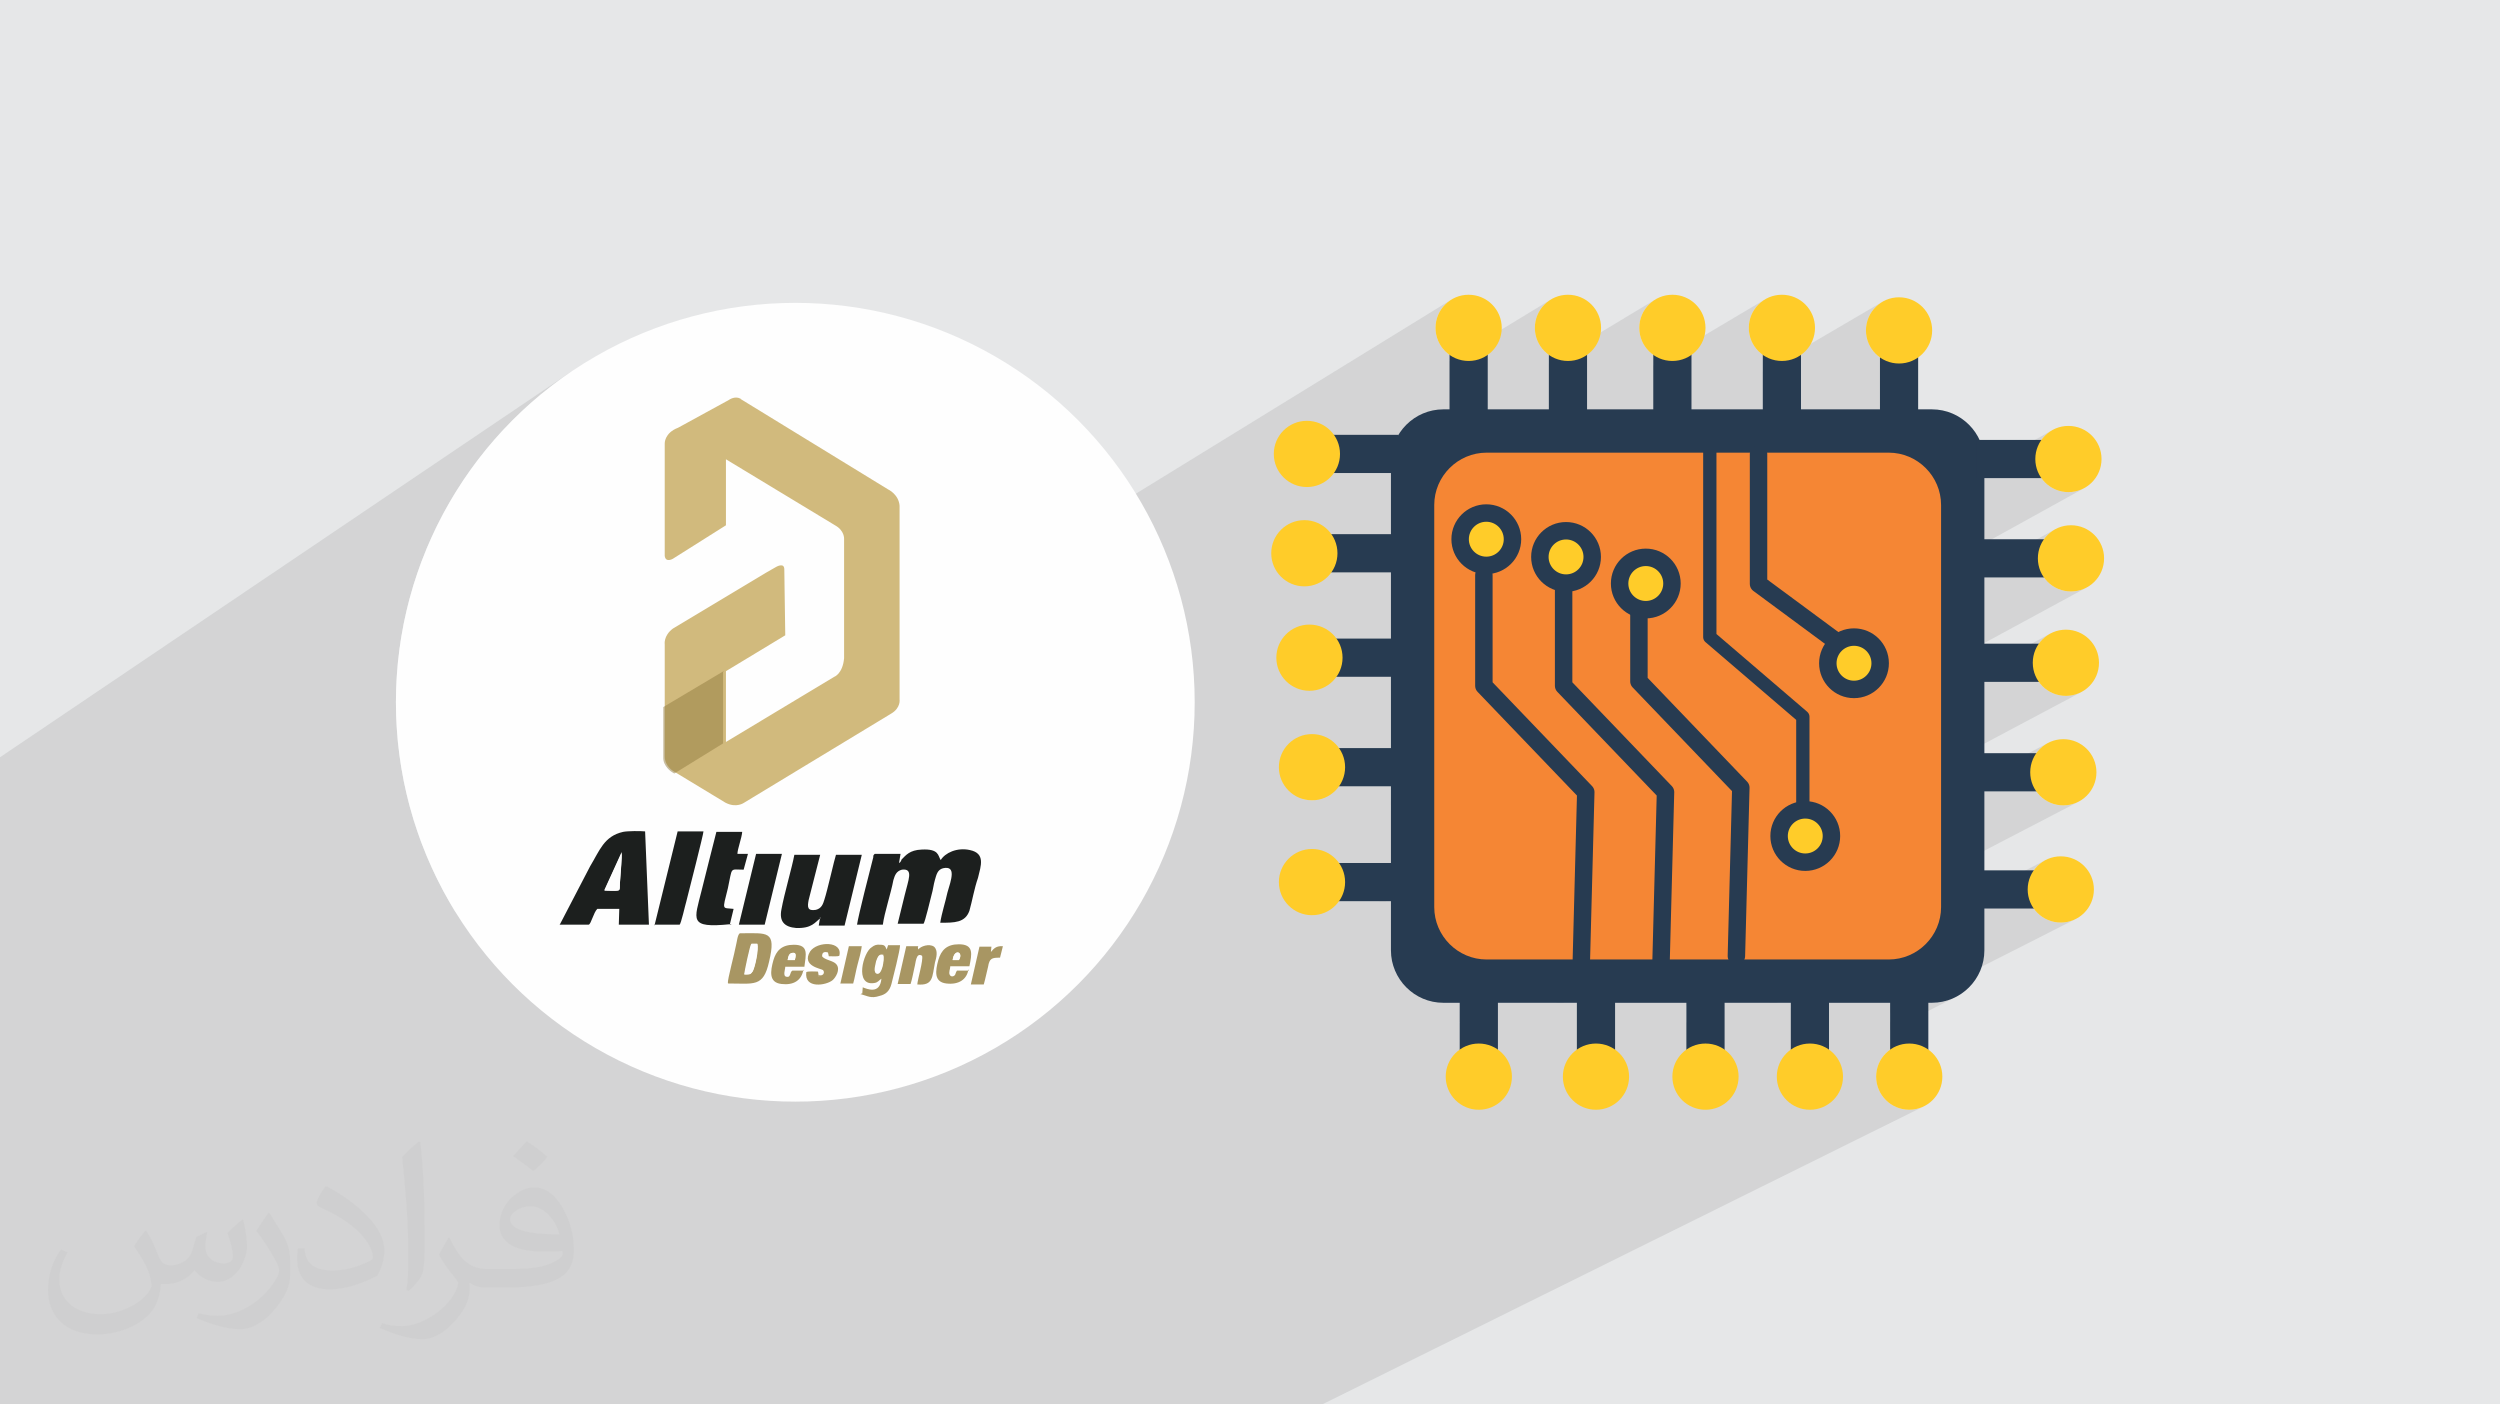 <?xml version="1.0" encoding="UTF-8"?>
<!DOCTYPE svg PUBLIC "-//W3C//DTD SVG 1.1//EN" "http://www.w3.org/Graphics/SVG/1.1/DTD/svg11.dtd">
<!-- Creator: CorelDRAW -->
<svg xmlns="http://www.w3.org/2000/svg" xml:space="preserve" width="94.192mm" height="52.917mm" version="1.1" style="shape-rendering:geometricPrecision; text-rendering:geometricPrecision; image-rendering:optimizeQuality; fill-rule:evenodd; clip-rule:evenodd"
viewBox="0 0 9419.16 5291.66"
 xmlns:xlink="http://www.w3.org/1999/xlink"
 xmlns:xodm="http://www.corel.com/coreldraw/odm/2003">
 <defs>
  <style type="text/css">
   <![CDATA[
    .str1 {stroke:#273B51;stroke-width:65.74;stroke-miterlimit:10}
    .str0 {stroke:#273B51;stroke-width:50.07;stroke-linecap:round;stroke-linejoin:round;stroke-miterlimit:10}
    .str2 {stroke:#273B51;stroke-width:65.74;stroke-linecap:round;stroke-linejoin:round;stroke-miterlimit:10}
    .fil6 {fill:none;fill-rule:nonzero}
    .fil11 {fill:#1C1F1E}
    .fil12 {fill:#A89663}
    .fil0 {fill:#E6E7E8}
    .fil8 {fill:#FEFEFE}
    .fil5 {fill:#FFCC29;fill-rule:nonzero}
    .fil4 {fill:#F58634;fill-rule:nonzero}
    .fil7 {fill:#E59F4A;fill-rule:nonzero}
    .fil3 {fill:#273B51;fill-rule:nonzero}
    .fil9 {fill:#D1BA7D;fill-rule:nonzero}
    .fil2 {fill:#373435;fill-opacity:0.031}
    .fil1 {fill:#373435;fill-opacity:0.102}
    .fil10 {fill:#927C41;fill-rule:nonzero;fill-opacity:0.502}
   ]]>
  </style>
 </defs>
 <g id="Layer_x0020_1">
  <polygon class="fil0" points="-0,0 9419.16,0 9419.16,5291.66 -0,5291.66 "/>
  <polygon class="fil1" points="4289.63,5291.66 4277.02,5291.66 4263.79,5291.66 4257.05,5291.66 4235.97,5291.66 4215.93,5291.66 4189.17,5291.66 4145.53,5291.66 4120.2,5291.66 4004.89,5291.66 3935.14,5291.66 3891.83,5291.66 3878.29,5291.66 3850.13,5291.66 3838.36,5291.66 3803.67,5291.66 3757.12,5291.66 3754.63,5291.66 3727.28,5291.66 3575.73,5291.66 3508.81,5291.66 3465.9,5291.66 3462.66,5291.66 3444.24,5291.66 3437.37,5291.66 3435.94,5291.66 3376.33,5291.66 3258.27,5291.66 3198.8,5291.66 3099.04,5291.66 3087.38,5291.66 3067.3,5291.66 3019.82,5291.66 2994.67,5291.66 2968.99,5291.66 2795.54,5291.66 2791.32,5291.66 2764.63,5291.66 2664.04,5291.66 2607.62,5291.66 2592.78,5291.66 2417.45,5291.66 2364.66,5291.66 2341.36,5291.66 2186.62,5291.66 2160.04,5291.66 2096.02,5291.66 1993.4,5291.66 1805.6,5291.66 1791.31,5291.66 1774.4,5291.66 1752.75,5291.66 1639.53,5291.66 1616.49,5291.66 1611.25,5291.66 1610.68,5291.66 1584.73,5291.66 1559.1,5291.66 1422.85,5291.66 1344.69,5291.66 1298.83,5291.66 1246.54,5291.66 1212.2,5291.66 1192.08,5291.66 1183,5291.66 1103.95,5291.66 954.33,5291.66 933.26,5291.66 925.62,5291.66 882.55,5291.66 625.75,5291.66 553.23,5291.66 516.63,5291.66 478.37,5291.66 322.57,5291.66 303.25,5291.66 294,5291.66 280.01,5291.66 266.64,5291.66 195.65,5291.66 172.84,5291.66 4.91,5291.66 -0,5291.66 -0,5240.44 -0,5237.03 -0,5233.91 -0,5210.05 -0,5136.22 -0,5133.36 -0,5125.61 -0,5119.23 -0,5116.27 -0,5076.23 -0,5042.99 -0,5019.19 -0,4950.26 -0,4934.28 -0,4923.06 -0,4890.3 -0,4876.83 -0,4850.15 -0,4833.39 -0,4824.56 -0,4816.59 -0,4814.36 -0,4807.01 -0,4794.14 -0,4739.84 -0,4682.08 -0,4662.42 -0,4636.87 -0,4577.52 -0,4550.55 -0,4492.44 -0,2853.11 2155.12,1398.06 2096.13,1440.01 2039.28,1484.69 1984.68,1531.98 1932.42,1581.81 1882.6,1634.07 1835.3,1688.67 1790.63,1745.51 1748.68,1804.51 1709.54,1865.56 1673.31,1928.58 1640.07,1993.46 1609.94,2060.12 1583,2128.45 1559.34,2198.37 1539.06,2269.78 1522.26,2342.58 1509.03,2416.68 1499.46,2491.99 1493.65,2568.4 1491.69,2645.84 1493.65,2723.27 1499.46,2799.69 1509.03,2875 1522.26,2949.1 1539.06,3021.9 1559.34,3093.31 1583,3163.22 1609.94,3231.56 1640.07,3298.21 1673.31,3363.1 1709.54,3426.11 1716.34,3436.71 5463.54,1131.8 5453.94,1138.98 5445.08,1147.03 5437.03,1155.89 5429.84,1165.5 5423.6,1175.78 5418.34,1186.69 5414.15,1198.15 5411.07,1210.11 5409.18,1222.49 5408.54,1235.25 5409.5,1250.79 5412.3,1265.75 5416.82,1280.03 5422.96,1293.51 5430.59,1306.08 5439.6,1317.61 5449.88,1328.01 5461.32,1337.14 5461.32,1360.75 5837.78,1131.8 5828.17,1138.98 5819.31,1147.03 5811.26,1155.89 5804.08,1165.49 5797.83,1175.78 5792.57,1186.68 5788.38,1198.15 5785.3,1210.1 5783.41,1222.49 5782.77,1235.24 5783.73,1250.78 5786.53,1265.74 5791.05,1280.02 5797.19,1293.5 5804.82,1306.07 5813.83,1317.61 5824.11,1328 5835.55,1337.14 5835.55,1369.54 6241.49,1125.56 6231.21,1131.81 6221.6,1138.99 6212.74,1147.04 6204.69,1155.9 6197.51,1165.5 6191.26,1175.79 6186,1186.69 6181.81,1198.15 6178.73,1210.1 6176.84,1222.49 6176.2,1235.24 6177.16,1250.78 6179.96,1265.75 6184.48,1280.03 6190.62,1293.51 6198.25,1306.08 6207.27,1317.62 6217.55,1328.01 6228.99,1337.15 6228.99,1377.96 6654.11,1125.56 6643.82,1131.81 6634.22,1138.99 6625.36,1147.04 6617.31,1155.9 6610.13,1165.5 6603.88,1175.79 6598.63,1186.69 6594.44,1198.16 6591.36,1210.11 6589.47,1222.5 6588.83,1235.25 6589.79,1250.79 6592.59,1265.76 6597.11,1280.04 6603.25,1293.52 6610.88,1306.09 6619.89,1317.62 6630.17,1328.02 6641.61,1337.15 6641.61,1401.07 7095.53,1135.16 7085.25,1141.41 7075.64,1148.59 7066.79,1156.64 7058.73,1165.5 7051.55,1175.1 7045.31,1185.39 7040.05,1196.29 7035.86,1207.75 7032.78,1219.7 7030.89,1232.09 7030.25,1244.84 7031.21,1260.38 7034.01,1275.35 7038.53,1289.63 7044.66,1303.11 7052.29,1315.68 7061.3,1327.22 7071.59,1337.61 7083.02,1346.75 7083.02,1542.32 5240.6,2600.22 5240.6,2818.56 4904.7,3009.18 4906.05,3009.67 4918,3012.75 4930.39,3014.64 4943.14,3015.28 4952.94,3014.67 5045.05,2962.5 5240.6,2962.5 5240.6,3019.17 7734.86,1619.11 7722.29,1626.74 7710.75,1635.75 7700.35,1646.03 7691.21,1657.47 5240.6,3032.06 5240.6,3054.02 7476.44,1801.41 7691.22,1801.41 7700.36,1812.84 7710.75,1823.13 7722.29,1832.14 7734.86,1839.77 7748.34,1845.9 7762.62,1850.42 7777.58,1853.22 7793.12,1854.18 7805.87,1853.54 7818.26,1851.65 7830.21,1848.57 7841.67,1844.38 7852.58,1839.12 4943.86,3448.15 4950.43,3447.74 5045.05,3395.41 5197.47,3395.41 7744.46,1993.34 7731.89,2000.97 7720.35,2009.99 7709.96,2020.27 7700.82,2031.71 5221.68,3395.41 5240.6,3395.41 5240.6,3404.2 7476.44,2175.65 7700.82,2175.65 7709.96,2187.08 7720.35,2197.36 7731.89,2206.37 7744.46,2214 7757.94,2220.14 7772.22,2224.66 7787.18,2227.46 7802.72,2228.42 7815.47,2227.78 7827.86,2225.89 7839.81,2222.81 7851.27,2218.62 7862.17,2213.36 5247.48,3631.51 5249.51,3639.35 5256.17,3657.46 5264.51,3674.7 5274.42,3690.97 5284.11,3703.91 7725.25,2386.79 7712.69,2394.42 7701.15,2403.44 7690.76,2413.72 7681.62,2425.16 5292.29,3713.31 5298.56,3720.2 5312.59,3732.96 5313.08,3733.33 7476.44,2569.08 7681.62,2569.08 7690.76,2580.52 7701.15,2590.8 7712.69,2599.81 7725.25,2607.44 7738.73,2613.58 7753.01,2618.1 7767.97,2620.9 7783.51,2621.86 7796.27,2621.22 7808.65,2619.33 7820.61,2616.25 7832.07,2612.06 7842.98,2606.81 5499.69,3852.22 5499.69,3854.66 5643.63,3778.17 5861.6,3778.17 7715.66,2799.39 7703.09,2807.02 7691.55,2816.03 7681.16,2826.31 7672.02,2837.75 5889.14,3778.17 5941.11,3778.17 5941.11,3789.74 7476.44,2981.69 7672.02,2981.69 7681.16,2993.13 7691.56,3003.41 7703.1,3012.42 7715.67,3020.05 7729.15,3026.19 7743.43,3030.71 7758.39,3033.51 7773.93,3034.47 7786.68,3033.83 7799.07,3031.94 7811.02,3028.86 7822.48,3024.67 7833.39,3019.41 6353.72,3788.66 6353.72,3852.73 6497.66,3778.17 6663.55,3778.17 7706.07,3240.81 7693.51,3248.44 7681.97,3257.45 7671.58,3267.73 7662.44,3279.17 6693.49,3778.17 6747.17,3778.17 6747.17,3797.68 7476.44,3423.12 7662.43,3423.12 7671.57,3434.56 7681.96,3444.84 7693.5,3453.85 7706.07,3461.48 7719.55,3467.62 7733.82,3472.14 7748.79,3474.94 7764.32,3475.9 7777.08,3475.26 7789.46,3473.37 7801.42,3470.29 7812.88,3466.1 7823.79,3460.84 7121.39,3817.28 7121.39,3851.07 7265.33,3778.17 7279.13,3778.17 7299.23,3777.15 7318.77,3774.14 7337.64,3769.26 7355.74,3762.6 7372.98,3754.26 7121.39,3881.46 7121.39,3954.53 7109.96,3963.67 7099.68,3974.06 7090.67,3985.6 7083.04,3998.17 7076.9,4011.65 7072.38,4025.93 7069.58,4040.9 7068.62,4056.43 7069.26,4069.19 7071.15,4081.58 7074.23,4093.53 7078.42,4104.99 7083.67,4115.9 7089.92,4126.18 7097.1,4135.79 7105.15,4144.65 7114.01,4152.7 7123.61,4159.88 7133.9,4166.13 7144.8,4171.38 7156.26,4175.57 7168.22,4178.65 7180.6,4180.54 7193.36,4181.18 7206.12,4180.54 7218.5,4178.65 7230.46,4175.57 7241.92,4171.38 7252.82,4166.13 4980.98,5291.66 4953.78,5291.66 4631.33,5291.66 4604.44,5291.66 4603.83,5291.66 4465.54,5291.66 4332.16,5291.66 "/>
  <path class="fil2" d="M550.85 4636.82c17.98,27.25 29.64,53.44 41.02,82.55 8.46,16.94 12.95,48.16 52.65,48.16 11.63,0 28.32,-3.43 43.13,-11.63 16.66,-8.74 29.36,-21.97 35.99,-42.06l15.87 -53.44 38.63 -19.05 2.64 2.64c-5.28,20.12 -6.6,39.42 -6.6,54.51 0,44.7 38.63,61.65 69.32,61.65 17.98,0 34.14,-8.74 34.14,-25.15 0,-21.16 -8.99,-57.15 -20.65,-89.43 17.98,-17.98 35.99,-35.99 56.62,-50.55l3.17 1.6c8.99,38.1 14.02,75.67 14.02,100.81 0,24.61 -10.85,51.87 -19.84,69.6 -18.52,34.92 -51.33,62.71 -91.01,62.71 -30.15,0 -63.75,-15.09 -86.79,-43.13l-1.32 0c-21.69,27 -55.3,51.33 -109.02,51.33l-16.66 0c-2.64,35.46 -10.31,60.58 -21.97,83.08 -32,62.43 -127,106.63 -216.43,106.63 -124.36,0 -186.79,-71.7 -186.79,-167.21 0,-59 19.3,-113.77 48.95,-152.65l24.33 10.06c-18.52,35.46 -30.96,68.78 -30.96,101.6 0,89.43 72.77,132.03 156.64,132.03 77.8,0 174.09,-49.48 191.57,-106.88 -6.6,-62.71 -30.15,-92.07 -66.14,-149.22 10.85,-19.05 24.87,-38.1 42.34,-58.47l3.17 0 0 0 0 0 -0.02 -0.09zm1434.31 -336.55c26.19,16.41 51.87,35.71 76.99,57.94 -14.02,19.84 -31.5,37.85 -53.19,53.72 -25.15,-20.37 -50.27,-37.85 -75.95,-56.36 17.45,-19.58 34.67,-38.35 52.12,-55.3l0 0 0 0 0 0 0 0 0 0 0.03 0zm13.49 244.48c-42.34,0 -76.99,27.79 -76.99,48.41 0,44.2 84.66,57.94 186,57.4 -12.7,-51.87 -57.15,-105.84 -109.02,-105.84l0.01 0.03zm-95 236.55c55.04,0 103.2,-1.6 139.95,-10.85 41.02,-10.31 75.67,-30.96 75.67,-45.24 0,-3.71 0,-8.2 -1.32,-11.91 -23.01,2.11 -49.48,2.11 -72.49,2.11 -74.6,0 -131.75,-16.94 -154.25,-58.75 -5.56,-11.63 -9.52,-24.61 -9.52,-39.42 0,-40.49 17.45,-79.91 48.16,-107.16 25.65,-22.48 53.97,-36.5 82.8,-36.5 52.12,0 93.65,41.81 122.76,107.7 15.87,35.99 26.72,77.52 26.72,129.92 0,34.92 -9.52,64.29 -31.22,85.98 -40.49,39.17 -115.09,53.97 -229.39,53.97l-51.87 0 0 0 -13.49 0c-28.32,0 -48.69,-5.03 -64.82,-17.45l-2.64 0c0.79,6.6 1.32,12.95 1.32,19.05 0,25.65 -8.46,58.47 -25.65,84.66 -50.8,75.41 -105.84,108.2 -153.47,108.2 -48.16,0 -107.16,-18.52 -160.35,-42.6l9.52 -18.52c17.2,7.14 41.02,11.91 73.81,11.91 85.98,0 198.96,-82.55 212.98,-163.25 -3.17,-6.6 -8.99,-15.34 -17.2,-24.61 -25.15,-29.9 -41.02,-54.76 -55.83,-80.95 12.7,-25.15 24.33,-45.24 35.18,-63.5l4.5 -0.53c36.78,74.88 70.1,117.73 144.45,117.73l11.63 0 0 0 53.97 0 0 0 0 0 0 0 0 0 0 0 0.09 0.01zm-372.54 79.12c6.35,-34.39 6.88,-73.02 6.88,-109.02l0 -53.44c0,-99.75 -12.7,-244.73 -23.01,-339.19 17.98,-19.3 43.13,-42.06 62.97,-57.4l5.82 1.6c13.49,118.8 16.66,256.39 16.66,383.64 0,33.35 -1.32,65.89 -4.5,89.69 -1.85,30.15 -19.3,52.91 -56.62,87.83l-8.2 -3.71zm-383.38 -157.43c1.85,46.84 24.87,83.62 105.31,83.62 50.01,0 92.33,-12.95 139.17,-35.18 8.46,-3.71 12.95,-8.74 12.95,-12.95 0,-29.36 -22.48,-68.25 -60.32,-103.71 -36.78,-33.35 -85.47,-62.71 -130.96,-82.3 -15.62,-6.6 -20.65,-13.49 -20.65,-20.12 0,-13.49 17.98,-41.81 32.82,-62.18l5.03 -0.53c52.12,27.25 110.34,67.74 153.47,112.7 39.17,41.53 63.5,83.62 63.5,129.39 0,33.86 -10.31,65.61 -27,95.25 -57.15,28.83 -118.01,50.8 -178.33,50.8 -73.28,0 -123.29,-34.39 -123.29,-115.09 0,-8.74 0,-22.22 3.17,-39.7l25.15 0 0 0 0 0 0 0 0 0 0 0 -0.02 0zm-132.57 -133.1l45.52 73.56c16.66,27.25 32.28,56.9 32.28,103.71l0 59.79c0,48.41 -30.96,100.28 -80.95,151.61 -39.17,34.67 -73.81,49.48 -105.84,49.48 -47.62,0 -102.13,-14.81 -165.1,-41.81l7.14 -18.52c19.84,5.28 42.85,9.78 71.17,9.78 90.5,-0.53 183.08,-66.67 225.42,-147.37 5.03,-9.27 6.88,-17.98 6.88,-24.08 0,-9.27 -5.03,-19.58 -8.99,-28.83 -23.01,-43.38 -48.69,-83.08 -76.99,-119.86 14.81,-23.29 29.64,-45.77 45.77,-68l3.71 0.53 0 0 0 0 0 0 0 0 0 0 -0.02 0.01z"/>
  <g id="_1977424333568">
   <g>
    <path class="fil3" d="M7279.14 3778.17l-1841.21 0c-108.53,0 -197.32,-88.81 -197.32,-197.32l0 -1841.22c0,-108.52 88.79,-197.31 197.32,-197.31l1841.21 0c108.52,0 197.31,88.79 197.31,197.31l0 1841.22c0,108.51 -88.79,197.32 -197.31,197.32z"/>
    <path class="fil4" d="M7116.01 3615.04l-1514.95 0c-108.52,0 -197.31,-88.81 -197.31,-197.32l0 -1514.96c0,-108.52 88.79,-197.31 197.31,-197.31l1514.95 0c108.52,0 197.31,88.79 197.31,197.31l0 1514.96c0,108.51 -88.79,197.32 -197.31,197.32z"/>
    <polygon class="fil3" points="4952.74,2962.5 5288.6,2962.5 5288.6,2818.56 4952.74,2818.56 "/>
    <path class="fil5" d="M5067.89 2890.55c0,68.89 -55.85,124.73 -124.74,124.73 -68.89,0 -124.75,-55.84 -124.75,-124.73 0,-68.9 55.86,-124.76 124.75,-124.76 68.89,0 124.74,55.86 124.74,124.76z"/>
    <polygon class="fil3" points="4943.15,2549.87 5279.01,2549.87 5279.01,2405.97 4943.15,2405.97 "/>
    <path class="fil5" d="M5058.29 2477.93c0,68.88 -55.85,124.73 -124.74,124.73 -68.89,0 -124.75,-55.85 -124.75,-124.73 0,-68.91 55.86,-124.75 124.75,-124.75 68.89,0 124.74,55.84 124.74,124.75z"/>
    <polygon class="fil3" points="4923.96,2156.46 5259.81,2156.46 5259.81,2012.52 4923.96,2012.52 "/>
    <path class="fil5" d="M5039.11 2084.48c0,68.89 -55.85,124.75 -124.75,124.75 -68.9,0 -124.75,-55.86 -124.75,-124.75 0,-68.9 55.85,-124.74 124.75,-124.74 68.9,0 124.75,55.84 124.75,124.74z"/>
    <polygon class="fil3" points="4933.55,1782.22 5269.41,1782.22 5269.41,1638.28 4933.55,1638.28 "/>
    <path class="fil5" d="M5048.69 1710.26c0,68.89 -55.83,124.75 -124.73,124.75 -68.9,0 -124.75,-55.86 -124.75,-124.75 0,-68.88 55.85,-124.76 124.75,-124.76 68.9,0 124.73,55.88 124.73,124.76z"/>
    <polygon class="fil3" points="7418.88,3423.12 7754.75,3423.12 7754.75,3279.17 7418.88,3279.17 "/>
    <path class="fil5" d="M7639.6 3351.15c0,68.89 55.84,124.75 124.73,124.75 68.9,0 124.76,-55.86 124.76,-124.75 0,-68.88 -55.86,-124.76 -124.76,-124.76 -68.89,0 -124.73,55.88 -124.73,124.76z"/>
    <polygon class="fil3" points="7428.47,2981.69 7764.33,2981.69 7764.33,2837.75 7428.47,2837.75 "/>
    <path class="fil5" d="M7649.18 2909.72c0,68.9 55.86,124.75 124.76,124.75 68.89,0 124.73,-55.85 124.73,-124.75 0,-68.89 -55.84,-124.75 -124.73,-124.75 -68.9,0 -124.76,55.86 -124.76,124.75z"/>
    <polygon class="fil3" points="7438.07,2569.08 7773.93,2569.08 7773.93,2425.16 7438.07,2425.16 "/>
    <path class="fil5" d="M7658.79 2497.12c0,68.9 55.84,124.74 124.73,124.74 68.9,0 124.76,-55.84 124.76,-124.74 0,-68.89 -55.86,-124.75 -124.76,-124.75 -68.89,0 -124.73,55.86 -124.73,124.75z"/>
    <polygon class="fil3" points="7457.26,2175.65 7793.13,2175.65 7793.13,2031.71 7457.26,2031.71 "/>
    <path class="fil5" d="M7677.98 2103.68c0,68.88 55.85,124.74 124.75,124.74 68.88,0 124.74,-55.86 124.74,-124.74 0,-68.91 -55.86,-124.75 -124.74,-124.75 -68.9,0 -124.75,55.84 -124.75,124.75z"/>
    <polygon class="fil3" points="7447.68,1801.41 7783.52,1801.41 7783.52,1657.47 7447.68,1657.47 "/>
    <path class="fil5" d="M7668.37 1729.43c0,68.89 55.86,124.75 124.76,124.75 68.89,0 124.73,-55.86 124.73,-124.75 0,-68.88 -55.84,-124.74 -124.73,-124.74 -68.9,0 -124.76,55.86 -124.76,124.74z"/>
    <polygon class="fil3" points="7083.03,1590.3 7226.96,1590.3 7226.96,1254.44 7083.03,1254.44 "/>
    <path class="fil5" d="M7154.99 1369.59c68.9,0 124.75,-55.84 124.75,-124.75 0,-68.88 -55.85,-124.74 -124.75,-124.74 -68.88,0 -124.73,55.86 -124.73,124.74 0,68.91 55.85,124.75 124.73,124.75z"/>
    <polygon class="fil3" points="6641.62,1580.7 6785.56,1580.7 6785.56,1244.83 6641.62,1244.83 "/>
    <path class="fil5" d="M6713.58 1359.99c68.89,0 124.75,-55.84 124.75,-124.74 0,-68.89 -55.86,-124.75 -124.75,-124.75 -68.9,0 -124.74,55.86 -124.74,124.75 0,68.9 55.84,124.74 124.74,124.74z"/>
    <polygon class="fil3" points="6229,1571.11 6372.93,1571.11 6372.93,1235.25 6229,1235.25 "/>
    <path class="fil5" d="M6300.97 1359.99c68.89,0 124.73,-55.84 124.73,-124.75 0,-68.88 -55.84,-124.74 -124.73,-124.74 -68.9,0 -124.76,55.86 -124.76,124.74 0,68.91 55.86,124.75 124.76,124.75z"/>
    <polygon class="fil3" points="5835.56,1551.91 5979.5,1551.91 5979.5,1216.06 5835.56,1216.06 "/>
    <path class="fil5" d="M5907.54 1359.99c68.89,0 124.73,-55.85 124.73,-124.75 0,-68.89 -55.84,-124.75 -124.73,-124.75 -68.9,0 -124.76,55.86 -124.76,124.75 0,68.9 55.86,124.75 124.76,124.75z"/>
    <polygon class="fil3" points="5461.33,1561.51 5605.26,1561.51 5605.26,1225.65 5461.33,1225.65 "/>
    <path class="fil5" d="M5533.3 1359.98c68.89,0 124.74,-55.84 124.74,-124.73 0,-68.9 -55.85,-124.76 -124.74,-124.76 -68.9,0 -124.75,55.86 -124.75,124.76 0,68.89 55.85,124.73 124.75,124.73z"/>
    <polygon class="fil3" points="5499.7,4046.86 5643.64,4046.86 5643.64,3711 5499.7,3711 "/>
    <path class="fil5" d="M5571.66 3931.69c-68.89,0 -124.73,55.86 -124.73,124.75 0,68.9 55.84,124.74 124.73,124.74 68.9,0 124.75,-55.84 124.75,-124.74 0,-68.89 -55.85,-124.75 -124.75,-124.75z"/>
    <polygon class="fil3" points="5941.12,4056.44 6085.07,4056.44 6085.07,3720.58 5941.12,3720.58 "/>
    <path class="fil5" d="M6013.08 3931.69c-68.89,0 -124.73,55.84 -124.73,124.75 0,68.88 55.84,124.74 124.73,124.74 68.92,0 124.75,-55.86 124.75,-124.74 0,-68.91 -55.83,-124.75 -124.75,-124.75z"/>
    <polygon class="fil3" points="6353.73,4066.05 6497.67,4066.05 6497.67,3730.19 6353.73,3730.19 "/>
    <path class="fil5" d="M6425.71 3931.7c-68.9,0 -124.75,55.85 -124.75,124.74 0,68.9 55.85,124.74 124.75,124.74 68.89,0 124.73,-55.84 124.73,-124.74 0,-68.89 -55.84,-124.74 -124.73,-124.74z"/>
    <polygon class="fil3" points="6747.18,4085.22 6891.1,4085.22 6891.1,3749.38 6747.18,3749.38 "/>
    <path class="fil5" d="M6819.14 3931.7c-68.9,0 -124.75,55.84 -124.75,124.74 0,68.9 55.85,124.73 124.75,124.73 68.89,0 124.75,-55.83 124.75,-124.73 0,-68.9 -55.86,-124.74 -124.75,-124.74z"/>
    <polygon class="fil3" points="7121.4,4075.64 7265.34,4075.64 7265.34,3739.79 7121.4,3739.79 "/>
    <path class="fil5" d="M7193.37 3931.69c-68.9,0 -124.74,55.85 -124.74,124.74 0,68.91 55.84,124.75 124.74,124.75 68.9,0 124.75,-55.84 124.75,-124.75 0,-68.89 -55.85,-124.74 -124.75,-124.74z"/>
    <polyline class="fil6 str0" points="6442,1665.89 6442,2400.29 6792.5,2700.72 6792.5,3067.9 "/>
    <path class="fil7" d="M6900.25 3149.84c0,54.45 -44.15,98.6 -98.61,98.6 -54.47,0 -98.62,-44.15 -98.62,-98.6 0,-54.48 44.15,-98.61 98.62,-98.61 54.46,0 98.61,44.13 98.61,98.61z"/>
    <path class="fil5 str1" d="M6900.25 3149.84c0,54.45 -44.15,98.6 -98.61,98.6 -54.47,0 -98.62,-44.15 -98.62,-98.6 0,-54.48 44.15,-98.61 98.62,-98.61 54.46,0 98.61,44.13 98.61,98.61z"/>
    <polyline class="fil6 str2" points="6542.14,3602.01 6558.83,2967.78 6174.94,2567.19 6174.94,2149.92 "/>
    <polyline class="fil6 str2" points="6258.4,3618.71 6275.09,2984.46 5891.2,2583.89 5891.2,2166.62 "/>
    <polyline class="fil6 str2" points="5957.96,3618.71 5974.65,2984.46 5590.76,2583.89 5590.76,2166.62 "/>
    <path class="fil7" d="M6299.38 2198.45c0,54.48 -44.15,98.61 -98.61,98.61 -54.46,0 -98.61,-44.13 -98.61,-98.61 0,-54.45 44.15,-98.6 98.61,-98.6 54.46,0 98.61,44.15 98.61,98.6z"/>
    <path class="fil5 str1" d="M6299.38 2198.45c0,54.48 -44.15,98.61 -98.61,98.61 -54.46,0 -98.61,-44.13 -98.61,-98.61 0,-54.45 44.15,-98.6 98.61,-98.6 54.46,0 98.61,44.15 98.61,98.6z"/>
    <path class="fil7" d="M5698.52 2031.56c0,54.46 -44.16,98.61 -98.62,98.61 -54.46,0 -98.62,-44.15 -98.62,-98.61 0,-54.46 44.16,-98.62 98.62,-98.62 54.46,0 98.62,44.16 98.62,98.62z"/>
    <path class="fil5 str1" d="M5698.52 2031.56c0,54.46 -44.16,98.61 -98.62,98.61 -54.46,0 -98.62,-44.15 -98.62,-98.61 0,-54.46 44.16,-98.62 98.62,-98.62 54.46,0 98.62,44.16 98.62,98.62z"/>
    <path class="fil7" d="M5998.95 2098.32c0,54.46 -44.15,98.62 -98.61,98.62 -54.47,0 -98.62,-44.16 -98.62,-98.62 0,-54.46 44.15,-98.61 98.62,-98.61 54.46,0 98.61,44.15 98.61,98.61z"/>
    <path class="fil5 str1" d="M5998.95 2098.32c0,54.46 -44.15,98.62 -98.61,98.62 -54.47,0 -98.62,-44.16 -98.62,-98.62 0,-54.46 44.15,-98.61 98.62,-98.61 54.46,0 98.61,44.15 98.61,98.61z"/>
    <polyline class="fil6 str2" points="6625.58,1710.4 6625.58,2199.98 7009.48,2483.74 "/>
    <path class="fil7" d="M7083.85 2498.9c0,54.46 -44.15,98.61 -98.61,98.61 -54.47,0 -98.62,-44.15 -98.62,-98.61 0,-54.48 44.15,-98.61 98.62,-98.61 54.46,0 98.61,44.13 98.61,98.61z"/>
    <path class="fil5 str1" d="M7083.85 2498.9c0,54.46 -44.15,98.61 -98.61,98.61 -54.47,0 -98.62,-44.15 -98.62,-98.61 0,-54.48 44.15,-98.61 98.62,-98.61 54.46,0 98.61,44.13 98.61,98.61z"/>
    <polygon class="fil3" points="4952.74,3395.41 5288.6,3395.41 5288.6,3251.47 4952.74,3251.47 "/>
    <path class="fil5" d="M5067.89 3323.46c0,68.89 -55.85,124.73 -124.74,124.73 -68.89,0 -124.75,-55.84 -124.75,-124.73 0,-68.9 55.86,-124.76 124.75,-124.76 68.89,0 124.74,55.86 124.74,124.76z"/>
   </g>
   <g>
    <circle class="fil8" cx="2996.46" cy="2645.84" r="1504.76"/>
    <path class="fil9" d="M2787.4 1501.5l558.66 342.41c0,0 39.64,18.02 43.25,61.26l0 729.87c0,0 5.4,32.43 -32.44,54.06l-553.25 335.2c0,0 -28.83,21.62 -70.28,0l-196.43 -118.93c0,0 -32.44,-18.02 -32.44,-55.86l0 -421.7c0,0 -5.41,-32.43 30.63,-59.46l351.42 -210.85 37.84 -21.63c0,0 30.63,-18.01 30.63,9.01l3.61 248.7 -223.47 135.16 0 266.71 407.28 -245.08c0,0 32.44,-10.81 37.84,-70.28l0 -450.52c0,0 1.81,-30.64 -34.23,-50.46l-410.89 -248.69 0 248.69 -200.03 126.16c0,0 -27.03,16.22 -30.64,-10.81l0 -423.5c0,0 -1.8,-39.64 50.46,-59.46l191.03 -104.51c0,0 21.62,-16.22 43.24,-5.41l0 0 1.81 0 -1.81 1.8 0 0 0 0 0 0 -1.8 -1.8 0.01 -0.08z"/>
    <path class="fil10" d="M2726.13 2528.71l0 0 0 0 -227.07 135.17 0 189.22c-1.8,34.24 32.44,55.86 32.44,55.86l9.01 5.41 183.82 -113.52 0 -266.71 0 0 0 -1.81 1.8 -1.8 0 0 0 0 0 0 0 -1.8 0 -0.02z"/>
    <path class="fil11" d="M3387.52 3249.56l5.41 -32.43 -97.31 0c-5.4,5.4 -5.4,5.4 -5.4,12.61 -14.42,55.86 -55.87,218.06 -61.27,254.1l97.3 0c5.41,-43.25 30.64,-118.93 39.65,-167.61 5.4,-18.02 10.81,-34.23 32.43,-39.64 45.05,-5.4 23.43,39.64 10.81,93.7 -9.01,37.84 -18.02,72.08 -27.02,109.92l97.3 0c5.41,-3.6 27.03,-97.3 30.63,-109.92 5.41,-18.02 7.21,-37.84 12.62,-55.86 5.4,-18.02 9.01,-37.84 30.63,-43.24 50.46,-10.82 30.63,43.24 16.22,91.9 -7.21,34.23 -21.62,77.48 -27.03,113.52 54.06,0 93.7,0 109.92,-45.05 10.81,-37.84 18.02,-82.89 32.43,-124.36 10.82,-45.05 28.84,-91.9 -30.63,-104.51 -48.65,-10.81 -93.7,10.81 -109.92,37.84 -10.81,-16.22 -5.4,-43.25 -72.08,-39.64 -45.05,1.8 -59.46,21.62 -75.68,37.84l0 0 -1.8 5.4 -5.41 7.21 0 0 0 0 0 0 -1.78 -1.78 -0.02 0z"/>
    <path class="fil11" d="M2342.28 3211.7c1.8,21.62 -3.6,72.08 -5.41,99.11 -3.6,32.43 1.81,43.24 -9.01,45.05 -12.61,1.8 -34.23,0 -50.45,0l64.87 -142.38 0 0 0 -1.8 0 0 0 0 0 0 0 0 0 0.02zm-234.27 272.13l109.92 0c9.01,-1.8 18.02,-45.05 32.44,-59.46l82.89 0 -1.81 59.46 113.53 0 -14.42 -351.42c-16.22,-1.8 -64.87,-1.8 -82.89,1.81 -72.08,16.21 -88.29,70.27 -124.35,129.76l-115.33 221.66 0 0 0 -1.8 0 0 0 0 0 0 0 0 0.02 -0.01z"/>
    <path class="fil11" d="M3090.16 3454.98l-5.4 32.44 97.3 0 64.87 -266.71 -97.3 0c-5.41,14.42 -32.44,135.17 -43.25,167.6 -5.41,18.02 -10.81,34.24 -32.43,39.65 -32.44,5.4 -32.44,-10.82 -27.03,-37.85 9.01,-37.84 37.84,-145.98 43.24,-169.4l-97.3 0c-9.01,48.65 -37.84,145.98 -48.66,205.44 -9.01,45.05 10.82,66.68 55.87,70.28 59.46,1.8 70.27,-21.62 91.89,-37.84l0 0 0 0 -3.6 -1.8 0 0 0 0 0 0 1.8 -1.81z"/>
    <path class="fil11" d="M2749.56 3483.83l14.41 -59.46c-43.24,-5.41 -43.24,9.01 -21.62,-77.49 18.02,-82.89 5.41,-70.27 59.46,-70.27l16.22 -59.47 -39.64 0c0,-18.02 16.22,-59.46 18.02,-82.89l-97.31 0c-18.02,72.08 -37.84,147.78 -55.86,221.66 -27.03,109.92 -50.45,142.38 108.12,126.16l0 0 5.41 0 -5.41 1.8 0 0 0 0 -1.8 0 0 -0.04z"/>
    <path class="fil11" d="M2463.03 3483.83l97.31 0c5.4,-1.8 21.62,-75.68 25.23,-86.49 10.81,-43.25 64.87,-254.1 64.87,-264.91l-97.31 0 -86.49 351.41 0 0 -1.81 3.61 0 -3.61 0 0 0 0 0 0 -1.8 0 0 -0.01z"/>
    <polygon class="fil11" points="2783.79,3483.83 2881.12,3483.83 2945.99,3217.11 2848.69,3217.11 "/>
    <path class="fil12" d="M2803.64 3671.26c1.8,-14.42 21.62,-109.92 27.03,-115.33l21.62 0c5.41,18.02 -7.21,88.3 -18.02,104.51 -5.41,14.42 -16.22,10.82 -32.43,10.82l0 0 1.8 0 0 0 0 0 0 0zm-59.47 34.23c97.31,0 131.57,14.42 153.19,-81.09 28.83,-120.75 -5.41,-108.11 -109.92,-108.11 -9.01,5.4 -10.81,32.43 -14.41,45.05 -5.41,30.63 -32.44,129.76 -30.64,142.37l0 0 0 0 0 0 0 0 0 0 0 0 1.8 1.8 -0.02 -0.02z"/>
    <path class="fil12" d="M3328.04 3597.35c5.41,18.02 -5.4,82.89 -27.03,70.28 -9.01,-5.41 0,-32.44 1.8,-43.25 5.41,-14.41 5.41,-30.63 27.03,-23.42l0 0 -1.8 -1.8 0 0 0 0 0 0 0 -1.81zm-86.49 147.79c27.03,7.2 39.64,18.01 72.08,7.2 23.42,-5.4 37.84,-18.02 45.05,-45.05 5.4,-21.62 32.43,-126.15 32.43,-145.98l-45.05 0 -5.4 16.22c-5.41,-10.81 -5.41,-18.02 -23.43,-18.02 -14.42,-1.8 -23.42,1.8 -32.43,9.01 -32.44,18.02 -66.68,147.78 9.01,135.17 14.41,-1.8 18.01,-10.81 27.02,-16.22 -5.4,61.27 -55.86,37.84 -70.27,32.44l-1.8 23.42 0 0 -3.61 0 -1.8 3.61 0 0 0 0 0 0 -1.8 -1.8z"/>
    <path class="fil12" d="M3459.6 3575.73c-1.8,-5.41 -1.8,-5.41 0,-10.81l-45.05 0 -32.43 142.37 48.65 0c5.4,-16.21 10.81,-45.04 14.41,-61.26 5.41,-18.02 5.41,-59.47 28.83,-45.05 5.41,16.22 -16.21,86.49 -18.01,108.12 61.26,5.4 55.86,-28.84 66.67,-82.89 5.4,-18.02 12.61,-45.05 -3.61,-59.47 -18.02,-12.61 -50.45,-1.8 -59.46,10.81l0 0 0 0 0 0 0 0 0 0 0 0 0 -1.8 0 -0.02z"/>
    <path class="fil12" d="M3589.34 3617.18c5.41,-45.05 43.25,-30.64 23.43,0l-23.43 0zm61.27 39.64l-45.05 0c-5.41,7.21 -5.41,16.22 -9.01,18.02 -5.41,5.4 -14.42,5.4 -18.02,-1.8 -5.41,-9.01 1.8,-21.63 1.8,-32.44l72.08 0c9.01,-45.05 18.02,-82.89 -39.64,-82.89 -45.05,0 -66.68,21.62 -77.49,59.47 -10.81,39.64 -18.02,82.89 30.63,88.29 45.05,5.41 77.49,-14.41 82.89,-54.06l0 0 0 1.8 1.81 1.81 0 0 0 0 0 0 0 1.8z"/>
    <path class="fil12" d="M2967.63 3617.18c1.8,-14.42 5.41,-27.03 18.02,-27.03 18.02,-1.81 10.81,16.21 9.01,27.03l-27.03 0 0 0 0 0 0 0zm61.27 39.64l-43.25 0c-10.81,5.4 -5.41,27.03 -21.62,23.42 -16.22,-1.8 -5.41,-27.03 -5.41,-37.84l72.08 0c5.4,-45.05 18.02,-82.89 -39.64,-82.89 -45.05,0 -66.68,21.63 -77.49,59.47 -10.81,39.64 -18.02,82.89 30.63,88.29 45.05,5.41 75.69,-12.61 82.89,-54.06l0 0 0 1.81 1.81 0 0 0 0 0 0 0 0 1.8z"/>
    <path class="fil12" d="M3086.56 3678.46c-5.41,-9.01 -1.8,-12.61 -5.41,-18.02 -12.61,0 -32.43,-1.8 -43.24,1.81 -9.01,64.87 75.68,50.45 99.1,30.63 10.82,-9.01 30.64,-39.64 14.42,-59.47 -10.81,-14.41 -45.05,-16.21 -54.06,-30.63 0,-14.41 7.21,-18.02 21.62,-14.41 1.81,1.8 0,1.8 1.81,5.4l1.8 9.01c14.41,0 32.43,1.8 39.64,-1.8 14.42,-55.86 -82.89,-55.86 -109.92,-16.22 -34.24,55.86 43.25,64.87 48.65,70.28 9.01,10.81 -1.8,25.22 -18.02,18.02l0 0 1.81 0 0 5.4 0 0 0 0 0 0 1.8 0z"/>
    <path class="fil12" d="M3733.52 3584.74l1.8 -18.02 -45.05 0 -32.43 142.38 48.65 0c5.4,-18.02 10.81,-45.05 16.22,-66.68 5.4,-32.43 14.41,-34.23 45.05,-34.23l10.81 -43.25c-25.23,-1.8 -34.24,9.01 -45.05,21.62l0 0 0 -1.8 0 1.8 0 0 0 0 0 0 0 -1.8 0 -0.02z"/>
    <path class="fil12" d="M3165.84 3705.49l48.66 0c5.4,-18.02 10.81,-50.45 16.22,-70.27 5.4,-18.02 14.41,-54.06 16.21,-70.28l-48.65 0 -32.44 142.38 0 0 0 0 0 -1.81 0 0 0 0 0 -0.02z"/>
    <path class="fil8" d="M2277.41 3354.08c16.22,0 37.84,3.6 50.45,0 10.82,0 5.41,-10.82 9.01,-45.05 1.81,-23.43 5.41,-77.49 5.41,-99.11l-64.87 142.37 0 0 0 1.81 0 0 0 0 0 0 0 0 0 -0.02z"/>
    <path class="fil8" d="M2803.64 3671.26c16.22,0 23.42,0 32.43,-10.82 9.01,-16.21 23.43,-82.89 18.02,-104.51l-21.62 0c-5.41,5.41 -23.43,102.71 -27.03,115.33l0 0 -3.6 0 0 0 0 0 1.8 0z"/>
    <path class="fil8" d="M3328.04 3597.35c-18.02,-5.4 -21.62,10.82 -27.03,23.43 -1.8,10.81 -10.81,37.84 -1.8,43.25 21.62,16.21 34.24,-50.46 27.03,-70.28l0 0 1.8 3.6 0 0 0 0z"/>
    <path class="fil8" d="M2967.63 3617.18l27.03 0c3.6,-14.42 7.21,-30.64 -9.01,-27.03 -12.61,3.6 -16.22,16.21 -18.02,27.03l0 0 0 0z"/>
    <path class="fil8" d="M3589.34 3617.18l23.43 0c18.02,-30.64 -18.02,-45.05 -23.43,0z"/>
   </g>
  </g>
 </g>
</svg>
